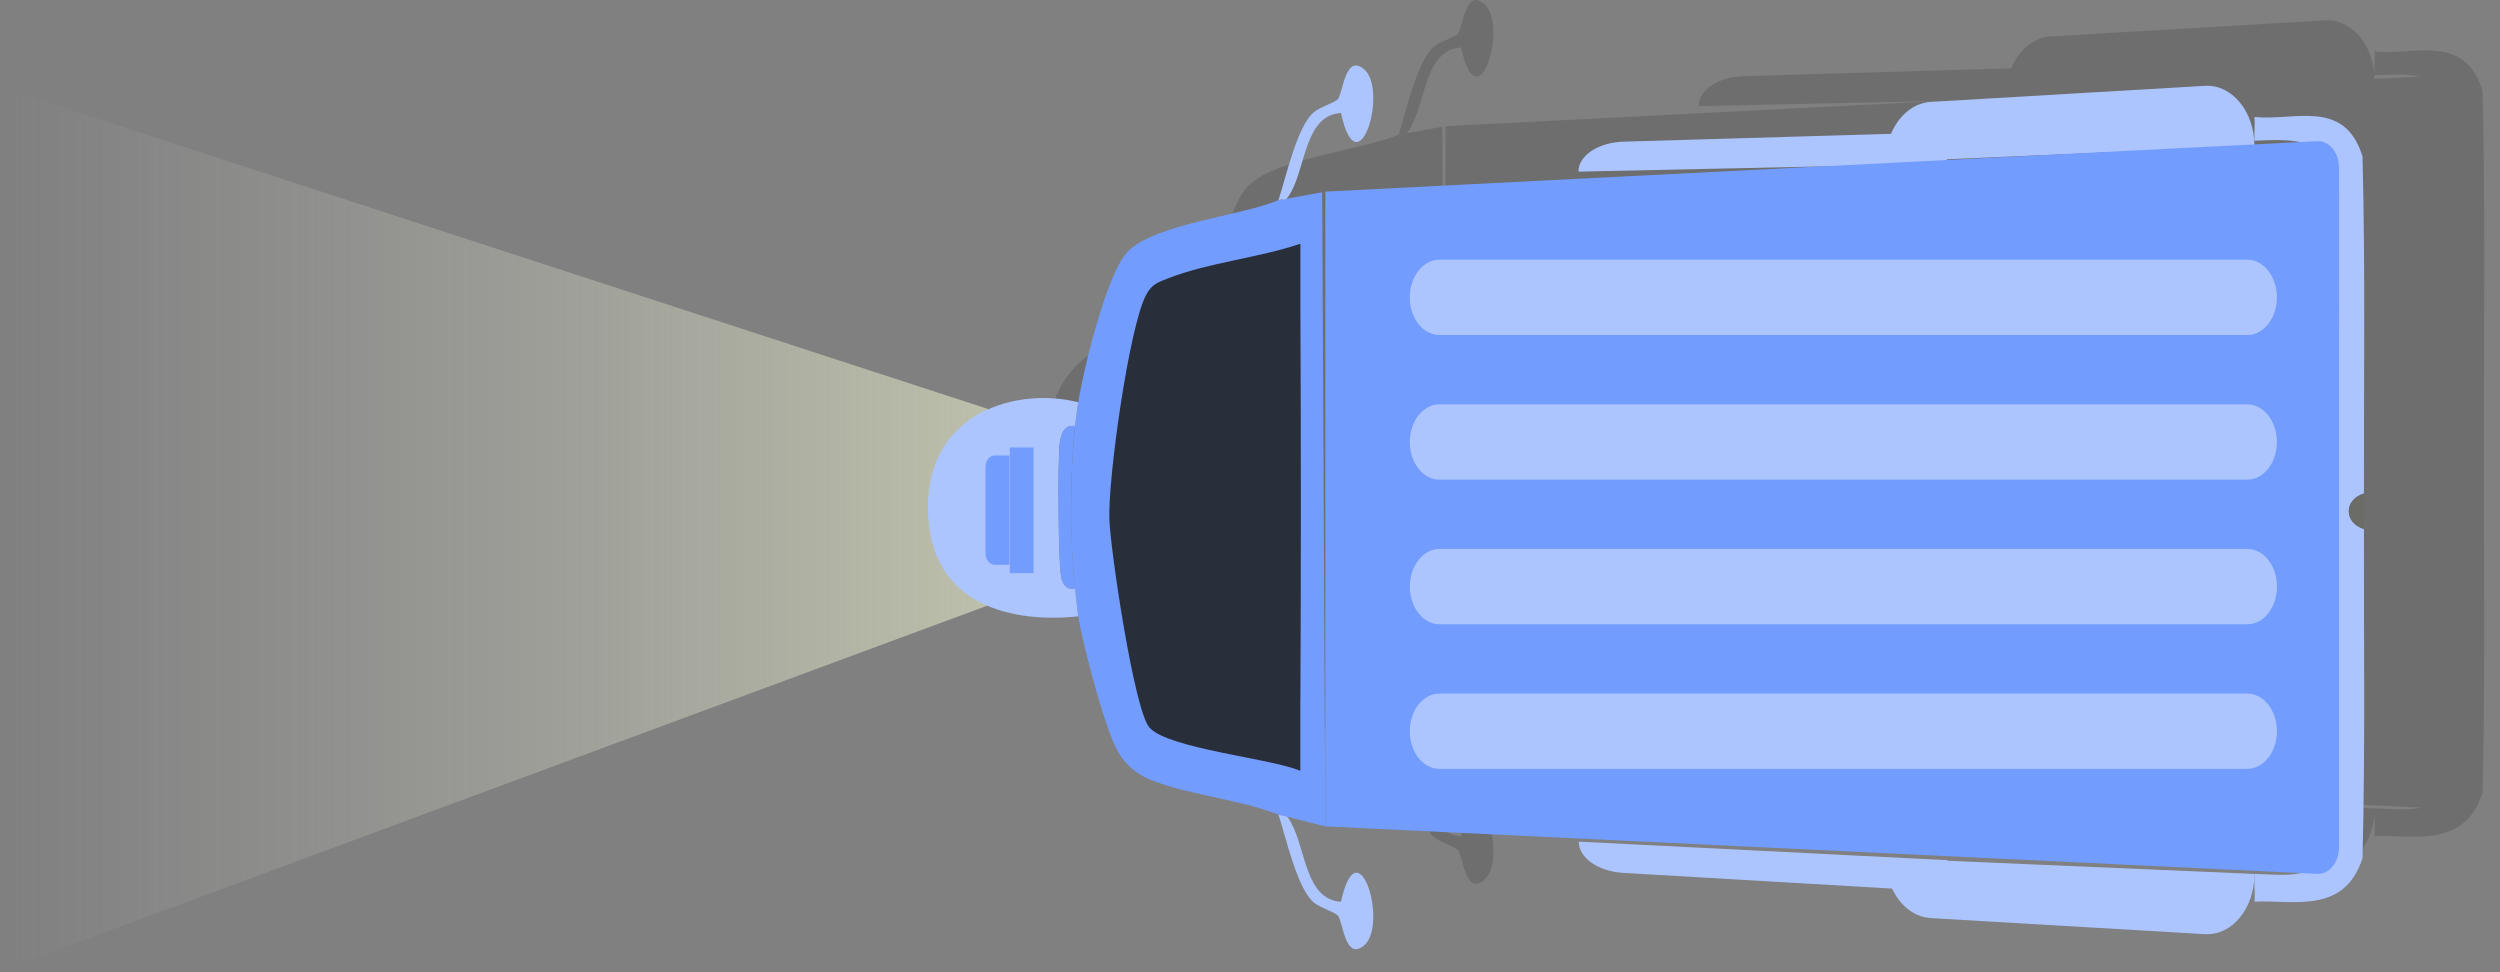<svg width="108" height="42" viewBox="0 0 108 42" fill="none" xmlns="http://www.w3.org/2000/svg">
<rect x="0" y="0" width="108" height="42" fill="#808080" stroke="none"/>
<path fill-rule="evenodd" clip-rule="evenodd" d="M51.766 14.55C51.723 14.822 51.661 15.299 51.631 15.578C51.181 15.505 51.025 15.873 50.965 16.361C50.952 16.47 50.941 16.679 50.933 16.956C50.941 16.679 50.952 16.47 50.965 16.361C51.025 15.877 51.184 15.506 51.631 15.578C51.404 17.694 51.395 20.481 51.631 22.597L51.631 22.597C51.641 22.691 51.652 22.8 51.664 22.914L51.664 22.914C51.695 23.225 51.731 23.578 51.766 23.796C49.089 24.088 45.272 23.442 45.272 19.089C45.272 14.942 49.173 13.884 51.766 14.55ZM51.054 22.216C51.052 22.209 51.049 22.201 51.047 22.192C51.049 22.201 51.052 22.209 51.054 22.216C51.103 22.349 51.16 22.442 51.227 22.505C51.16 22.442 51.103 22.349 51.054 22.216ZM62.444 32.87L60.791 32.453C60.835 32.5 60.887 32.576 60.957 32.702C61.158 33.063 61.293 33.518 61.43 33.977C61.737 35.007 62.05 36.059 63.118 36.128C63.846 32.761 65.192 37.128 64.106 38.024C63.52 38.506 63.309 37.748 63.155 37.194L63.155 37.194L63.155 37.194L63.155 37.194L63.155 37.194C63.095 36.978 63.044 36.793 62.983 36.726C62.912 36.647 62.731 36.567 62.532 36.478C62.32 36.383 62.087 36.279 61.943 36.159C61.379 35.682 60.967 34.248 60.651 33.148L60.651 33.148C60.566 32.852 60.488 32.581 60.416 32.359C60.466 32.38 60.506 32.388 60.541 32.39L60.416 32.358C59.545 32.02 58.603 31.817 57.665 31.615L57.665 31.615C56.755 31.419 55.848 31.223 55.01 30.905C54.382 30.668 53.854 30.294 53.467 29.606C52.92 28.637 51.967 25.023 51.769 23.796C51.733 23.577 51.697 23.217 51.665 22.902C51.654 22.793 51.643 22.688 51.634 22.597C51.398 20.481 51.406 17.698 51.634 15.578C51.663 15.299 51.726 14.822 51.769 14.55C52.007 13.045 53.006 9.015 53.883 8.07C54.611 7.287 56.399 6.869 58.027 6.489L58.027 6.489L58.028 6.488L58.028 6.488C58.948 6.273 59.818 6.07 60.416 5.82L60.589 5.788C60.544 5.786 60.491 5.788 60.416 5.819C60.488 5.597 60.566 5.326 60.651 5.03L60.651 5.03C60.967 3.93 61.379 2.496 61.943 2.019C62.087 1.899 62.32 1.795 62.532 1.7C62.731 1.611 62.912 1.531 62.983 1.452C63.044 1.385 63.095 1.2 63.155 0.984C63.309 0.431 63.52 -0.328 64.106 0.154C65.192 1.05 63.846 5.417 63.118 2.05C62.05 2.119 61.737 3.171 61.43 4.201C61.293 4.66 61.158 5.115 60.957 5.476C60.867 5.638 60.806 5.719 60.755 5.758L62.309 5.476L62.444 32.861L62.444 5.449L83.864 4.36L73.376 4.586C73.376 3.892 74.234 3.322 75.325 3.291L86.881 2.952C87.209 2.166 87.847 1.618 88.593 1.573L100.443 0.879C101.592 0.811 102.556 1.957 102.581 3.408L104.545 3.308C104.025 3.197 103.44 3.218 102.87 3.239L102.868 3.239C102.771 3.243 102.675 3.247 102.58 3.249C102.572 3.091 102.577 2.93 102.582 2.77L102.582 2.77L102.582 2.77L102.582 2.769L102.582 2.769L102.582 2.769L102.582 2.769L102.582 2.769L102.582 2.769L102.582 2.769L102.582 2.769L102.582 2.769L102.582 2.769L102.582 2.769L102.582 2.769L102.582 2.769L102.582 2.769L102.582 2.769C102.587 2.585 102.593 2.402 102.58 2.222C103.006 2.272 103.467 2.243 103.931 2.213C105.29 2.127 106.67 2.04 107.247 3.93C107.336 7.386 107.325 10.849 107.315 14.31L107.315 14.31L107.315 14.311L107.315 14.312L107.315 14.313L107.315 14.314L107.315 14.315L107.315 14.315L107.315 14.316L107.315 14.317L107.315 14.318L107.315 14.319L107.315 14.32L107.315 14.321L107.315 14.322L107.315 14.323L107.315 14.324L107.315 14.325C107.311 15.713 107.307 17.101 107.309 18.488L107.309 20.027C106.874 19.892 106.656 19.577 106.653 19.261C106.654 19.578 106.873 19.893 107.309 20.027C107.306 21.43 107.31 22.834 107.314 24.238L107.314 24.238L107.314 24.239L107.314 24.24L107.314 24.24L107.314 24.241L107.314 24.242L107.314 24.242L107.314 24.243L107.314 24.243L107.314 24.244L107.314 24.245L107.314 24.245L107.314 24.246L107.314 24.246L107.314 24.247L107.314 24.248L107.314 24.248L107.314 24.248L107.314 24.248L107.314 24.248L107.314 24.249L107.314 24.249L107.314 24.249L107.314 24.249L107.314 24.249L107.314 24.25L107.314 24.25L107.314 24.25L107.314 24.25L107.314 24.25L107.314 24.25L107.314 24.251C107.323 27.581 107.333 30.914 107.247 34.241C106.608 36.228 105.028 36.176 103.56 36.129C103.223 36.117 102.892 36.107 102.58 36.121C102.6 35.925 102.591 35.709 102.582 35.493C102.578 35.389 102.574 35.284 102.573 35.182C102.473 36.544 101.543 37.591 100.443 37.526L88.593 36.832C87.88 36.789 87.266 36.287 86.927 35.558L75.317 34.88C74.226 34.819 73.379 34.221 73.392 33.53L89.319 34.331L89.319 34.341L89.319 34.356L102.579 34.925L102.58 34.922C102.731 34.926 102.883 34.933 103.035 34.94C103.58 34.966 104.119 34.991 104.599 34.889L62.444 32.871L62.444 32.87ZM93.551 3.867L89.293 4.05L89.296 4.066L89.299 4.083L93.551 3.867Z" fill="black" fill-opacity="0.14"/>
<path d="M0.006 41.95L42.678 26.154L42.678 17.667L0.006 3.758L0.006 41.95Z" fill="url(#paint0_linear_37_339)"/>
<path d="M55.229 35.188C55.57 36.239 56.041 38.383 56.756 38.988C57.035 39.221 57.65 39.393 57.796 39.555C58.015 39.795 58.104 41.523 58.919 40.853C60.005 39.957 58.659 35.59 57.931 38.957C56.388 38.857 56.42 36.703 55.771 35.531C55.495 35.036 55.495 35.301 55.229 35.188Z" fill="#ACC5FF"/>
<path d="M81.972 38.4L70.13 37.709C69.039 37.648 68.192 37.05 68.206 36.359L84.132 37.16L84.132 37.17C84.114 37.905 83.131 38.465 81.972 38.397L81.972 38.4Z" fill="#ACC5FF"/>
<path d="M81.988 5.773L70.138 6.12C69.047 6.151 68.189 6.721 68.189 7.415L84.127 7.071L84.127 7.061C84.122 6.322 83.15 5.738 81.988 5.773Z" fill="#ACC5FF"/>
<path d="M57.254 35.7L55.227 35.188C53.51 34.521 51.523 34.38 49.82 33.734C49.192 33.497 48.664 33.123 48.277 32.435C47.73 31.466 46.777 27.852 46.58 26.625C46.531 26.33 46.482 25.78 46.444 25.426C46.209 23.31 46.217 20.526 46.444 18.407C46.474 18.128 46.536 17.651 46.58 17.379C46.818 15.874 47.817 11.844 48.694 10.899C49.834 9.672 53.57 9.343 55.227 8.649L57.119 8.305L57.254 35.7Z" fill="#739CFF"/>
<path d="M102.122 21.317C101.248 21.588 101.248 22.588 102.122 22.856C102.112 27.591 102.182 32.336 102.06 37.07C101.275 39.513 99.066 38.874 97.393 38.95C97.431 38.579 97.366 38.136 97.393 37.751C98.947 37.795 100.585 38.129 101.034 35.772L101.048 8.38C100.788 5.797 98.982 6.03 97.393 6.078C97.377 5.738 97.417 5.388 97.393 5.051C99.066 5.247 101.286 4.223 102.06 6.759C102.185 11.607 102.114 16.469 102.122 21.317Z" fill="#ACC5FF"/>
<path d="M46.58 17.379C46.536 17.651 46.474 18.128 46.444 18.407C45.995 18.334 45.838 18.702 45.778 19.19C45.694 19.881 45.708 24.608 45.867 25.045C45.992 25.381 46.163 25.467 46.444 25.426C46.482 25.777 46.531 26.326 46.58 26.625C43.902 26.917 40.085 26.271 40.085 21.918C40.085 17.771 43.986 16.713 46.58 17.379Z" fill="#ACC5FF"/>
<path d="M55.229 8.649C55.57 7.597 56.041 5.453 56.756 4.848C57.035 4.615 57.65 4.443 57.796 4.282C58.015 4.041 58.104 2.313 58.919 2.983C60.005 3.88 58.659 8.247 57.931 4.879C56.388 4.979 56.42 7.133 55.771 8.305C55.495 8.8 55.495 8.535 55.229 8.649Z" fill="#ACC5FF"/>
<path d="M102.122 21.317C102.122 21.829 102.122 22.344 102.122 22.856C101.248 22.584 101.248 21.585 102.122 21.317Z" fill="#6B6C67"/>
<path d="M56.174 30.219C56.169 31.243 56.179 32.278 56.174 33.301C54.912 32.758 50.451 32.346 49.652 31.425C48.997 30.669 47.976 23.815 47.925 22.437C47.86 20.671 48.77 14.184 49.498 12.768C49.75 12.277 50.004 12.208 50.413 12.043C52.189 11.336 54.355 11.15 56.177 10.528C56.182 11.497 56.171 12.47 56.177 13.438C56.204 19.039 56.204 24.619 56.177 30.216L56.174 30.219Z" fill="#282F3A"/>
<path d="M91.447 6.422C91.136 6.735 90.519 6.59 90.096 6.594C90.408 6.281 91.025 6.425 91.447 6.422Z" fill="#4C4C4C"/>
<path d="M82.121 6.934C82.121 6.934 82.159 6.766 82.256 6.762L82.121 6.934Z" fill="#4C4C4C"/>
<path d="M46.444 18.407C46.217 20.523 46.209 23.31 46.444 25.426C46.163 25.468 45.992 25.382 45.868 25.045C45.705 24.609 45.694 19.881 45.778 19.19C45.838 18.706 45.998 18.335 46.444 18.407Z" fill="#739CFF"/>
<path d="M42.971 19.675L43.607 19.675L43.607 24.399L42.971 24.399C42.751 24.399 42.572 24.172 42.572 23.894L42.572 20.18C42.572 19.901 42.751 19.675 42.971 19.675Z" fill="#739CFF"/>
<path d="M44.649 19.331L43.623 19.331L43.623 24.759L44.649 24.759L44.649 19.331Z" fill="#739CFF"/>
<path d="M95.254 40.355L83.404 39.661C82.313 39.596 81.455 38.455 81.455 37.07L97.392 37.754L97.392 37.778C97.387 39.252 96.415 40.424 95.254 40.355Z" fill="#ACC5FF"/>
<path d="M95.254 3.708L83.404 4.402C82.313 4.467 81.455 5.608 81.455 6.993L97.392 6.309L97.392 6.285C97.387 4.811 96.415 3.639 95.254 3.708Z" fill="#ACC5FF"/>
<path d="M100.108 37.751L57.254 35.7L57.254 8.278L100.105 6.099C100.62 6.072 101.047 6.594 101.047 7.25L101.047 36.6C101.047 37.253 100.62 37.775 100.108 37.751Z" fill="#739CFF"/>
<path d="M97.082 11.219L62.185 11.219C61.477 11.219 60.904 11.946 60.904 12.844L60.904 12.847C60.904 13.745 61.477 14.473 62.185 14.473L97.082 14.473C97.789 14.473 98.362 13.745 98.362 12.847L98.362 12.844C98.362 11.946 97.789 11.219 97.082 11.219Z" fill="#ACC5FF"/>
<path d="M97.082 17.468L62.185 17.468C61.477 17.468 60.904 18.196 60.904 19.094L60.904 19.097C60.904 19.995 61.477 20.722 62.185 20.722L97.082 20.722C97.789 20.722 98.362 19.995 98.362 19.097L98.362 19.094C98.362 18.196 97.789 17.468 97.082 17.468Z" fill="#ACC5FF"/>
<path d="M97.084 23.715L62.187 23.715C61.48 23.715 60.907 24.443 60.907 25.34L60.907 25.344C60.907 26.241 61.48 26.969 62.187 26.969L97.084 26.969C97.791 26.969 98.365 26.241 98.365 25.344L98.365 25.34C98.365 24.443 97.791 23.715 97.084 23.715Z" fill="#ACC5FF"/>
<path d="M97.082 29.962L62.185 29.962C61.477 29.962 60.904 30.689 60.904 31.587L60.904 31.59C60.904 32.488 61.477 33.215 62.185 33.215L97.082 33.215C97.789 33.215 98.362 32.488 98.362 31.59L98.362 31.587C98.362 30.689 97.789 29.962 97.082 29.962Z" fill="#ACC5FF"/>
<defs>
<linearGradient id="paint0_linear_37_339" x1="0.006" y1="22.854" x2="42.678" y2="22.854" gradientUnits="userSpaceOnUse">
<stop stop-color="#D9D9D9" stop-opacity="0"/>
<stop offset="1" stop-color="#F9FFD5" stop-opacity="0.5"/>
</linearGradient>
</defs>
</svg>
